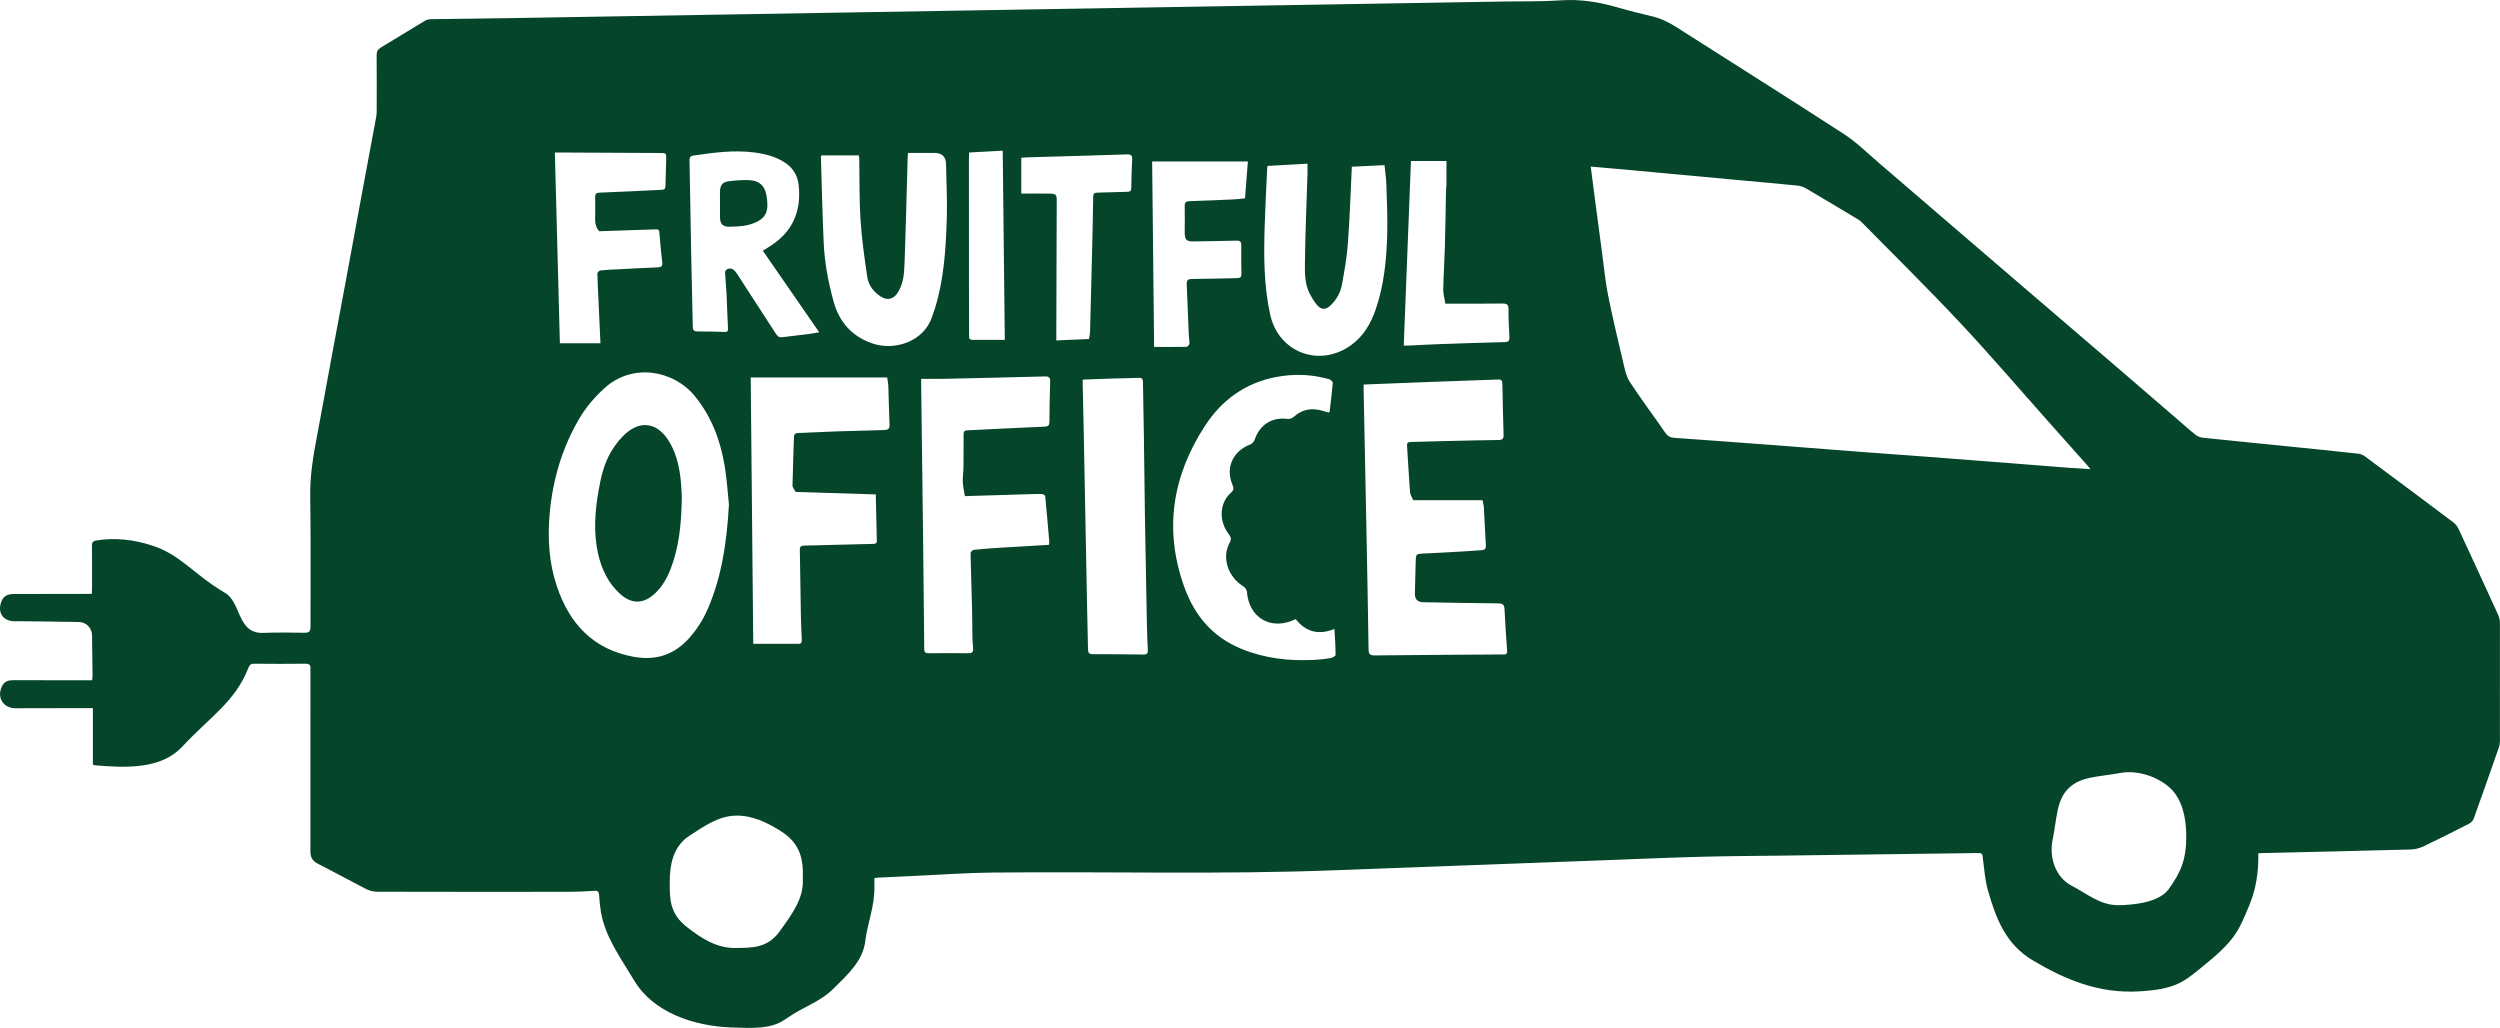 <svg width="197" height="81" viewBox="0 0 197 81" fill="none" xmlns="http://www.w3.org/2000/svg">
<g clip-path="url(#clip0_324_2247)">
<path d="M177.955 67.243C177.988 68.683 177.781 70.04 177.25 71.322C176.336 73.526 176.09 74.15 173.267 76.408C172.032 77.396 171.35 77.953 168.611 78.118C165.335 78.317 162.693 77.159 160.197 75.686C158.04 74.414 157.271 72.339 156.657 70.19C156.429 69.392 156.361 68.545 156.26 67.716C156.201 67.227 156.238 67.216 155.721 67.222C150.603 67.288 145.484 67.356 140.366 67.423C138.254 67.451 136.142 67.456 134.032 67.514C131.334 67.588 128.636 67.706 125.939 67.805C122.512 67.932 119.086 68.06 115.659 68.187C112.182 68.316 108.704 68.441 105.227 68.575C96.195 68.924 87.158 68.663 78.124 68.759C76.22 68.779 74.316 68.918 72.412 69.005C71.339 69.054 70.266 69.106 69.193 69.158C69.105 69.163 69.018 69.182 68.902 69.198C68.902 69.406 68.897 69.606 68.903 69.806C68.946 71.376 68.369 72.674 68.18 74.187C67.991 75.7 66.832 76.766 65.712 77.872C64.548 79.022 63.524 79.178 61.82 80.357C60.717 81.12 59.191 81.01 57.734 80.968C54.596 80.876 51.448 79.73 49.985 77.283C48.935 75.526 47.699 73.861 47.355 71.876C47.28 71.439 47.235 70.995 47.21 70.552C47.195 70.28 47.125 70.174 46.825 70.197C46.15 70.245 45.471 70.274 44.794 70.275C39.763 70.28 34.734 70.282 29.704 70.268C29.413 70.267 29.096 70.181 28.837 70.049C27.565 69.398 26.314 68.705 25.042 68.057C24.622 67.843 24.46 67.546 24.46 67.098C24.465 62.423 24.463 57.748 24.463 53.074C24.463 52.946 24.455 52.818 24.464 52.692C24.487 52.395 24.366 52.298 24.061 52.3C22.717 52.316 21.373 52.316 20.029 52.3C19.755 52.296 19.66 52.407 19.57 52.636C18.536 55.288 16.597 56.441 14.358 58.84C12.694 60.621 9.96 60.512 7.535 60.311C7.474 60.306 7.415 60.282 7.319 60.258V55.802C6.566 55.802 5.852 55.801 5.14 55.802C3.834 55.804 2.53 55.813 1.225 55.81C0.224 55.809 -0.294 54.913 0.183 54.021C0.382 53.65 0.727 53.596 1.101 53.597C2.399 53.602 3.699 53.604 4.997 53.606C5.738 53.608 6.48 53.606 7.263 53.606C7.273 53.456 7.291 53.323 7.291 53.189C7.281 52.145 7.271 51.101 7.252 50.057C7.241 49.482 6.801 49.025 6.214 49.014C4.614 48.982 3.015 48.971 1.416 48.952C1.352 48.951 1.288 48.957 1.224 48.959C0.222 48.976 -0.262 48.247 0.143 47.325C0.322 46.916 0.681 46.809 1.088 46.808C2.97 46.804 4.851 46.801 6.732 46.799C6.885 46.799 7.037 46.799 7.232 46.799C7.24 46.643 7.251 46.509 7.251 46.375C7.252 45.254 7.26 44.133 7.246 43.013C7.242 42.75 7.304 42.639 7.586 42.591C9.086 42.338 10.544 42.528 11.974 42.984C14.239 43.706 15.232 45.245 17.745 46.726C18.45 47.142 18.669 48.095 19.055 48.822C19.419 49.51 19.888 49.902 20.708 49.873C21.794 49.834 22.884 49.837 23.971 49.861C24.366 49.87 24.471 49.747 24.469 49.367C24.457 45.941 24.5 42.513 24.445 39.087C24.42 37.496 24.678 35.958 24.971 34.412C25.38 32.248 25.769 30.08 26.171 27.914C26.533 25.96 26.902 24.008 27.265 22.054C27.722 19.59 28.173 17.125 28.63 14.66C28.967 12.844 29.309 11.027 29.645 9.21C29.674 9.049 29.683 8.882 29.683 8.717C29.686 7.265 29.692 5.813 29.678 4.361C29.676 4.073 29.76 3.894 30.011 3.743C31.171 3.05 32.319 2.336 33.478 1.641C33.61 1.561 33.784 1.515 33.94 1.512C36.409 1.472 38.878 1.444 41.347 1.409C42.996 1.385 44.647 1.353 46.297 1.326C47.64 1.303 48.982 1.281 50.325 1.259C52.039 1.23 53.753 1.201 55.467 1.172C56.797 1.15 58.127 1.129 59.457 1.106C61.171 1.078 62.885 1.048 64.599 1.02C67.618 0.969 70.635 0.919 73.654 0.869C75.189 0.843 76.724 0.817 78.258 0.792C79.793 0.766 81.328 0.74 82.863 0.714C84.385 0.689 85.907 0.664 87.429 0.639C88.951 0.613 90.473 0.588 91.995 0.562C93.53 0.536 95.065 0.51 96.6 0.485C97.93 0.463 99.26 0.442 100.59 0.419C102.316 0.391 104.043 0.361 105.769 0.332C107.1 0.31 108.43 0.288 109.759 0.266C111.473 0.237 113.187 0.208 114.901 0.179C116.154 0.159 117.408 0.138 118.661 0.117C120.093 0.093 121.53 0.131 122.957 0.028C124.514 -0.084 126 0.158 127.48 0.589C128.349 0.843 129.227 1.067 130.11 1.268C130.818 1.43 131.45 1.724 132.06 2.113C136.472 4.931 140.907 7.712 145.298 10.56C146.287 11.202 147.14 12.051 148.041 12.822C150.213 14.68 152.376 16.548 154.544 18.411C156.499 20.091 158.455 21.77 160.412 23.448C162.581 25.308 164.753 27.166 166.921 29.029C168.498 30.384 170.073 31.744 171.648 33.101C172.093 33.485 172.527 33.881 172.988 34.244C173.149 34.371 173.369 34.469 173.572 34.49C175.694 34.716 177.818 34.921 179.941 35.136C181.911 35.336 183.881 35.537 185.85 35.752C186.029 35.771 186.221 35.862 186.368 35.971C188.695 37.696 191.017 39.426 193.332 41.167C193.505 41.298 193.651 41.498 193.743 41.695C194.791 43.947 195.829 46.204 196.861 48.464C196.942 48.643 196.992 48.853 196.993 49.048C197.001 52.169 197 55.29 196.995 58.41C196.995 58.572 196.966 58.741 196.913 58.893C196.26 60.765 195.604 62.635 194.932 64.5C194.875 64.657 194.728 64.822 194.578 64.899C193.387 65.51 192.191 66.113 190.983 66.688C190.682 66.832 190.331 66.93 190 66.939C186.124 67.045 182.249 67.13 178.373 67.221C178.247 67.224 178.123 67.233 177.955 67.241L177.955 67.243ZM125.35 13.126C125.467 14.03 125.575 14.882 125.687 15.733C125.881 17.206 126.073 18.679 126.271 20.151C126.412 21.195 126.511 22.248 126.72 23.279C127.076 25.046 127.492 26.8 127.907 28.555C128.031 29.079 128.138 29.648 128.424 30.087C129.315 31.45 130.295 32.753 131.221 34.094C131.399 34.353 131.6 34.478 131.901 34.498C133.074 34.58 134.246 34.667 135.418 34.753C136.859 34.859 138.299 34.961 139.739 35.072C141.954 35.241 144.17 35.42 146.386 35.589C148.183 35.726 149.98 35.849 151.775 35.986C154.056 36.158 156.335 36.337 158.615 36.514C160.105 36.63 161.594 36.751 163.085 36.866C163.607 36.906 164.13 36.933 164.734 36.971C164.611 36.822 164.557 36.754 164.498 36.689C163.472 35.536 162.447 34.382 161.421 33.23C159.097 30.619 156.824 27.961 154.434 25.411C151.913 22.72 149.281 20.133 146.693 17.504C146.579 17.388 146.434 17.299 146.293 17.214C144.957 16.414 143.624 15.612 142.28 14.826C142.08 14.71 141.833 14.642 141.601 14.62C140.101 14.47 138.599 14.339 137.098 14.2C135.559 14.059 134.02 13.915 132.481 13.773C130.929 13.629 129.377 13.483 127.826 13.342C127.015 13.268 126.204 13.201 125.351 13.128L125.35 13.126ZM57.44 39.75C57.347 38.882 57.282 37.789 57.103 36.715C56.769 34.709 56.076 32.844 54.769 31.234C53.079 29.152 49.835 28.595 47.654 30.569C46.859 31.288 46.176 32.084 45.638 33.003C44.292 35.301 43.559 37.791 43.318 40.435C43.14 42.395 43.251 44.329 43.881 46.202C44.869 49.137 46.724 51.159 49.91 51.752C51.671 52.079 53.133 51.604 54.324 50.264C54.95 49.559 55.436 48.773 55.802 47.913C56.884 45.377 57.276 42.7 57.44 39.749L57.44 39.75ZM107.454 30.302C107.454 30.471 107.451 30.609 107.454 30.747C107.53 34.554 107.609 38.361 107.683 42.169C107.741 45.174 107.8 48.179 107.843 51.184C107.848 51.555 107.97 51.651 108.333 51.647C111.673 51.611 115.013 51.593 118.352 51.57C118.39 51.57 118.429 51.567 118.467 51.57C118.703 51.589 118.778 51.485 118.761 51.251C118.682 50.176 118.603 49.1 118.557 48.022C118.541 47.662 118.426 47.549 118.059 47.546C116.088 47.531 114.118 47.49 112.147 47.456C111.703 47.448 111.484 47.227 111.492 46.767C111.506 45.928 111.541 45.089 111.557 44.251C111.569 43.658 111.585 43.647 112.179 43.619C113.238 43.571 114.297 43.511 115.355 43.45C115.826 43.423 116.297 43.385 116.769 43.351C116.997 43.335 117.1 43.235 117.085 42.985C117.024 41.984 116.985 40.982 116.928 39.979C116.918 39.809 116.866 39.641 116.822 39.416H111.362C111.258 39.163 111.125 38.977 111.11 38.78C111.018 37.565 110.953 36.349 110.875 35.133C110.862 34.93 110.92 34.831 111.148 34.827C112.068 34.811 112.988 34.777 113.909 34.756C115.303 34.723 116.697 34.689 118.09 34.671C118.387 34.667 118.492 34.577 118.482 34.273C118.44 33.014 118.418 31.755 118.393 30.495C118.381 29.881 118.385 29.891 117.785 29.914C115.815 29.99 113.846 30.055 111.878 30.128C110.422 30.181 108.966 30.242 107.454 30.301V30.302ZM59.156 29.745C59.222 36.743 59.289 43.726 59.356 50.729C60.6 50.729 61.764 50.726 62.928 50.731C63.176 50.732 63.185 50.578 63.179 50.402C63.156 49.805 63.122 49.209 63.111 48.612C63.079 46.856 63.062 45.101 63.027 43.345C63.021 43.071 63.128 42.995 63.384 42.991C64.176 42.981 64.969 42.953 65.761 42.933C66.771 42.907 67.781 42.881 68.79 42.859C68.958 42.855 69.099 42.844 69.093 42.621C69.065 41.416 69.04 40.211 69.012 38.959C66.872 38.893 64.768 38.828 62.697 38.763C62.597 38.57 62.446 38.412 62.448 38.257C62.472 36.987 62.53 35.717 62.563 34.447C62.569 34.218 62.648 34.132 62.874 34.124C63.883 34.086 64.891 34.029 65.9 33.994C67.1 33.953 68.302 33.926 69.503 33.892C69.58 33.89 69.656 33.88 69.733 33.878C69.995 33.869 70.108 33.763 70.095 33.476C70.051 32.447 70.035 31.417 69.999 30.388C69.992 30.188 69.943 29.989 69.907 29.746H59.154L59.156 29.745ZM82.651 42.934C82.669 42.837 82.69 42.788 82.686 42.741C82.583 41.529 82.482 40.317 82.363 39.106C82.356 39.035 82.195 38.927 82.103 38.926C81.643 38.919 81.182 38.941 80.722 38.954C79.189 39 77.656 39.047 76.033 39.095C75.972 38.709 75.884 38.346 75.867 37.981C75.85 37.603 75.915 37.221 75.92 36.841C75.933 35.975 75.933 35.109 75.93 34.243C75.929 34.032 75.971 33.921 76.221 33.91C78.249 33.817 80.277 33.704 82.305 33.619C82.615 33.606 82.692 33.511 82.693 33.22C82.697 32.177 82.716 31.134 82.754 30.093C82.766 29.756 82.664 29.654 82.323 29.663C79.688 29.736 77.053 29.794 74.419 29.851C73.822 29.863 73.224 29.853 72.589 29.853C72.589 30.089 72.587 30.238 72.589 30.387C72.638 34.334 72.692 38.281 72.738 42.228C72.773 45.17 72.801 48.11 72.83 51.052C72.832 51.28 72.821 51.48 73.157 51.475C74.219 51.462 75.281 51.465 76.343 51.474C76.623 51.476 76.701 51.343 76.681 51.096C76.658 50.792 76.631 50.488 76.625 50.184C76.61 49.408 76.616 48.63 76.596 47.855C76.56 46.432 76.507 45.01 76.481 43.587C76.479 43.498 76.64 43.336 76.738 43.325C77.41 43.254 78.084 43.208 78.759 43.165C80.046 43.084 81.332 43.012 82.649 42.934H82.651ZM102.101 48.788C100.184 49.727 98.412 48.709 98.255 46.62C98.243 46.47 98.099 46.283 97.963 46.198C96.748 45.439 96.261 43.936 96.898 42.758C97.046 42.483 97.006 42.326 96.827 42.091C96.024 41.045 96.089 39.643 96.99 38.835C97.232 38.618 97.236 38.471 97.119 38.199C96.546 36.861 97.148 35.541 98.526 35.021C98.672 34.966 98.82 34.788 98.872 34.635C99.261 33.493 100.209 32.859 101.41 33.007C101.661 33.038 101.81 32.97 101.984 32.818C102.512 32.356 103.133 32.164 103.831 32.284C104.126 32.335 104.414 32.434 104.709 32.512C104.736 32.475 104.773 32.447 104.777 32.415C104.864 31.673 104.959 30.931 105.02 30.187C105.028 30.094 104.883 29.926 104.778 29.895C103.392 29.489 101.982 29.439 100.569 29.707C98.123 30.172 96.264 31.527 94.932 33.585C92.363 37.556 91.704 41.78 93.333 46.285C94.145 48.528 95.565 50.202 97.816 51.126C99.65 51.878 101.563 52.099 103.526 52C103.958 51.979 104.392 51.936 104.818 51.864C104.976 51.838 105.242 51.7 105.242 51.613C105.244 50.944 105.192 50.275 105.155 49.562C103.918 50.062 102.898 49.805 102.104 48.789L102.101 48.788ZM85.317 29.913C85.317 30.05 85.315 30.161 85.317 30.273C85.346 31.597 85.376 32.922 85.402 34.245C85.486 38.55 85.566 42.853 85.649 47.157C85.675 48.494 85.713 49.83 85.735 51.168C85.739 51.439 85.827 51.551 86.114 51.55C87.445 51.548 88.776 51.557 90.107 51.577C90.385 51.581 90.46 51.477 90.448 51.22C90.413 50.51 90.388 49.797 90.373 49.086C90.342 47.661 90.32 46.237 90.294 44.812C90.269 43.4 90.239 41.988 90.219 40.576C90.188 38.451 90.167 36.326 90.136 34.2C90.117 32.839 90.081 31.478 90.066 30.117C90.063 29.855 89.987 29.76 89.71 29.774C89.046 29.808 88.38 29.805 87.715 29.825C86.925 29.849 86.136 29.883 85.318 29.913H85.317ZM99.882 13.073C99.869 13.162 99.856 13.21 99.854 13.259C99.787 14.759 99.704 16.259 99.658 17.759C99.585 20.113 99.581 22.47 100.089 24.786C100.749 27.795 103.998 28.999 106.488 27.181C107.456 26.474 108.02 25.493 108.401 24.39C109.059 22.485 109.253 20.502 109.311 18.51C109.35 17.177 109.285 15.84 109.244 14.506C109.228 14.016 109.15 13.528 109.098 13.014C108.202 13.057 107.341 13.098 106.525 13.137C106.423 15.2 106.36 17.207 106.213 19.207C106.133 20.293 105.937 21.372 105.743 22.445C105.63 23.066 105.313 23.615 104.853 24.061C104.469 24.433 104.105 24.427 103.769 24.02C103.551 23.758 103.37 23.459 103.213 23.157C102.816 22.396 102.819 21.547 102.828 20.734C102.855 18.371 102.959 16.009 103.031 13.647C103.038 13.412 103.031 13.176 103.031 12.899C101.945 12.96 100.916 13.017 99.883 13.075L99.882 13.073ZM71.548 12.051C71.538 12.2 71.527 12.299 71.524 12.398C71.443 15.234 71.378 18.071 71.271 20.907C71.243 21.65 71.163 22.409 70.738 23.066C70.4 23.591 69.913 23.703 69.391 23.361C68.831 22.995 68.436 22.47 68.341 21.824C68.12 20.335 67.907 18.839 67.809 17.337C67.705 15.74 67.739 14.134 67.711 12.531C67.71 12.447 67.692 12.362 67.679 12.246H64.717C64.705 12.29 64.687 12.326 64.689 12.361C64.758 14.637 64.804 16.913 64.91 19.188C64.982 20.726 65.269 22.235 65.676 23.725C66.126 25.373 67.115 26.498 68.743 27.063C70.469 27.661 72.805 26.941 73.456 24.938C73.535 24.698 73.626 24.46 73.7 24.218C74.391 21.937 74.534 19.58 74.607 17.221C74.651 15.799 74.572 14.373 74.55 12.948C74.54 12.35 74.232 12.051 73.625 12.051H71.547H71.548ZM64.554 26.183C63.05 24.009 61.586 21.89 60.112 19.759C60.341 19.614 60.501 19.512 60.663 19.411C62.436 18.298 63.148 16.678 62.941 14.635C62.866 13.897 62.541 13.281 61.902 12.847C61.145 12.334 60.294 12.123 59.404 12.01C57.799 11.807 56.218 12.028 54.637 12.258C54.412 12.291 54.328 12.389 54.333 12.635C54.386 15.142 54.42 17.65 54.468 20.157C54.505 22.015 54.558 23.873 54.592 25.731C54.597 25.998 54.656 26.118 54.956 26.116C55.671 26.11 56.386 26.14 57.102 26.155C57.275 26.158 57.38 26.135 57.366 25.9C57.315 25.025 57.301 24.148 57.257 23.273C57.227 22.665 57.164 22.059 57.135 21.452C57.132 21.373 57.221 21.25 57.299 21.215C57.617 21.071 57.832 21.192 58.117 21.632C59.119 23.181 60.125 24.728 61.124 26.279C61.251 26.475 61.378 26.608 61.643 26.572C62.298 26.483 62.957 26.418 63.614 26.334C63.911 26.297 64.205 26.241 64.553 26.185L64.554 26.183ZM166.896 71.33C168.224 71.32 170.146 71.085 170.88 70.08C171.901 68.681 172.272 67.648 172.28 65.966C172.287 64.4 171.932 62.97 171.03 62.119C170.029 61.174 168.391 60.672 167.121 60.904C165.275 61.239 163.972 61.172 162.999 62.119C162.026 63.068 162.089 64.545 161.75 66.149C161.457 67.537 161.955 69.13 163.258 69.801C164.437 70.409 165.48 71.328 166.896 71.329V71.33ZM63.261 69.328C63.317 67.7 63.096 66.464 61.46 65.448C60.412 64.797 59.255 64.245 57.997 64.271C56.59 64.299 55.464 65.122 54.332 65.853C53.057 66.677 52.776 68.1 52.774 69.512C52.772 70.896 52.774 72.008 54.172 73.085C55.258 73.921 56.432 74.707 57.907 74.701C59.316 74.695 60.499 74.701 61.446 73.38C62.394 72.059 63.333 70.806 63.261 69.328ZM47.217 18.221C46.791 17.755 46.917 17.229 46.906 16.729C46.897 16.347 46.919 15.964 46.899 15.583C46.883 15.292 46.965 15.191 47.281 15.18C48.902 15.122 50.521 15.031 52.141 14.958C52.348 14.949 52.433 14.882 52.437 14.666C52.448 13.967 52.482 13.268 52.497 12.57C52.508 12.061 52.501 12.058 52.003 12.056C49.38 12.042 46.756 12.03 44.133 12.018C43.999 12.018 43.866 12.018 43.723 12.018C43.856 17.08 43.987 22.077 44.118 27.047H47.315C47.263 25.896 47.215 24.809 47.164 23.722C47.131 22.999 47.086 22.277 47.07 21.554C47.069 21.472 47.216 21.323 47.307 21.312C47.725 21.262 48.147 21.248 48.568 21.227C49.665 21.17 50.762 21.111 51.86 21.066C52.161 21.053 52.214 20.916 52.182 20.647C52.099 19.943 52.03 19.237 51.977 18.53C51.941 18.051 51.959 18.062 51.465 18.081C50.034 18.134 48.603 18.176 47.217 18.221H47.217ZM90.945 27.34C91.827 27.34 92.668 27.348 93.508 27.329C93.587 27.327 93.721 27.166 93.727 27.073C93.741 26.848 93.684 26.62 93.674 26.392C93.62 25.073 93.576 23.753 93.515 22.434C93.5 22.117 93.574 21.984 93.931 21.983C95.107 21.98 96.282 21.934 97.458 21.917C97.705 21.913 97.831 21.862 97.824 21.578C97.805 20.827 97.805 20.075 97.812 19.325C97.815 19.044 97.716 18.954 97.429 18.962C96.317 18.996 95.204 19.004 94.092 19.024C93.485 19.035 93.354 18.905 93.355 18.279C93.356 17.605 93.374 16.93 93.355 16.256C93.346 15.952 93.453 15.86 93.746 15.851C94.908 15.816 96.069 15.764 97.23 15.711C97.518 15.698 97.805 15.658 98.106 15.628C98.184 14.63 98.259 13.678 98.333 12.725H90.79C90.841 17.615 90.892 22.459 90.944 27.341L90.945 27.34ZM113.893 23.927C113.826 23.498 113.721 23.157 113.727 22.817C113.75 21.687 113.826 20.559 113.857 19.429C113.899 17.916 113.918 16.403 113.948 14.89C113.95 14.789 113.979 14.688 113.98 14.588C113.983 13.947 113.982 13.307 113.982 12.686H111.183C110.993 17.552 110.805 22.376 110.615 27.231C110.772 27.231 110.884 27.236 110.996 27.231C111.825 27.193 112.654 27.145 113.483 27.115C115.182 27.055 116.881 27 118.58 26.957C118.871 26.95 118.955 26.842 118.941 26.567C118.904 25.843 118.864 25.119 118.871 24.395C118.874 24.037 118.787 23.913 118.407 23.919C116.936 23.94 115.465 23.927 113.894 23.927L113.893 23.927ZM85.812 26.715C85.846 26.485 85.893 26.298 85.898 26.11C85.958 23.886 86.014 21.662 86.066 19.437C86.097 18.128 86.127 16.818 86.142 15.508C86.145 15.251 86.24 15.184 86.482 15.18C87.261 15.168 88.04 15.129 88.82 15.114C89.039 15.11 89.142 15.054 89.145 14.813C89.155 14.064 89.174 13.313 89.214 12.565C89.231 12.242 89.121 12.157 88.801 12.167C86.167 12.254 83.533 12.324 80.9 12.4C80.775 12.404 80.651 12.419 80.477 12.434V15.254C81.23 15.254 81.981 15.246 82.733 15.256C83.197 15.263 83.272 15.347 83.27 15.791C83.259 19.319 83.249 22.846 83.237 26.373C83.237 26.508 83.237 26.642 83.237 26.826C84.12 26.787 84.946 26.751 85.812 26.714V26.715ZM79.177 26.779C79.123 21.8 79.069 16.849 79.015 11.873C78.092 11.923 77.242 11.97 76.369 12.017C76.362 12.169 76.351 12.293 76.351 12.417C76.351 15.727 76.351 19.036 76.354 22.346C76.355 23.695 76.362 25.044 76.364 26.393C76.364 26.592 76.347 26.783 76.641 26.781C77.458 26.775 78.275 26.779 79.177 26.779Z" fill="#05452A"/>
<path d="M53.727 39.165C53.695 41.297 53.513 43.1 52.848 44.823C52.571 45.541 52.2 46.204 51.631 46.744C50.721 47.608 49.776 47.631 48.847 46.784C47.917 45.936 47.407 44.853 47.133 43.648C46.755 41.981 46.88 40.315 47.168 38.652C47.36 37.544 47.621 36.448 48.218 35.485C48.541 34.964 48.945 34.456 49.418 34.07C50.549 33.145 51.745 33.363 52.575 34.561C53.201 35.466 53.473 36.498 53.611 37.565C53.693 38.195 53.705 38.833 53.727 39.164V39.165Z" fill="#05452A"/>
<path d="M56.734 16.073C56.734 15.755 56.734 15.437 56.734 15.12C56.734 14.63 56.925 14.346 57.395 14.287C57.958 14.217 58.533 14.162 59.096 14.199C59.84 14.247 60.265 14.644 60.393 15.379C60.601 16.573 60.462 17.245 59.187 17.66C58.982 17.727 58.768 17.78 58.554 17.803C58.199 17.841 57.842 17.867 57.484 17.867C56.942 17.867 56.737 17.647 56.735 17.104C56.734 16.76 56.735 16.416 56.735 16.073H56.734Z" fill="#05452A"/>
</g>
<defs>
<clipPath id="clip0_324_2247">
<rect width="197" height="81" fill="white"/>
</clipPath>
</defs>
</svg>

